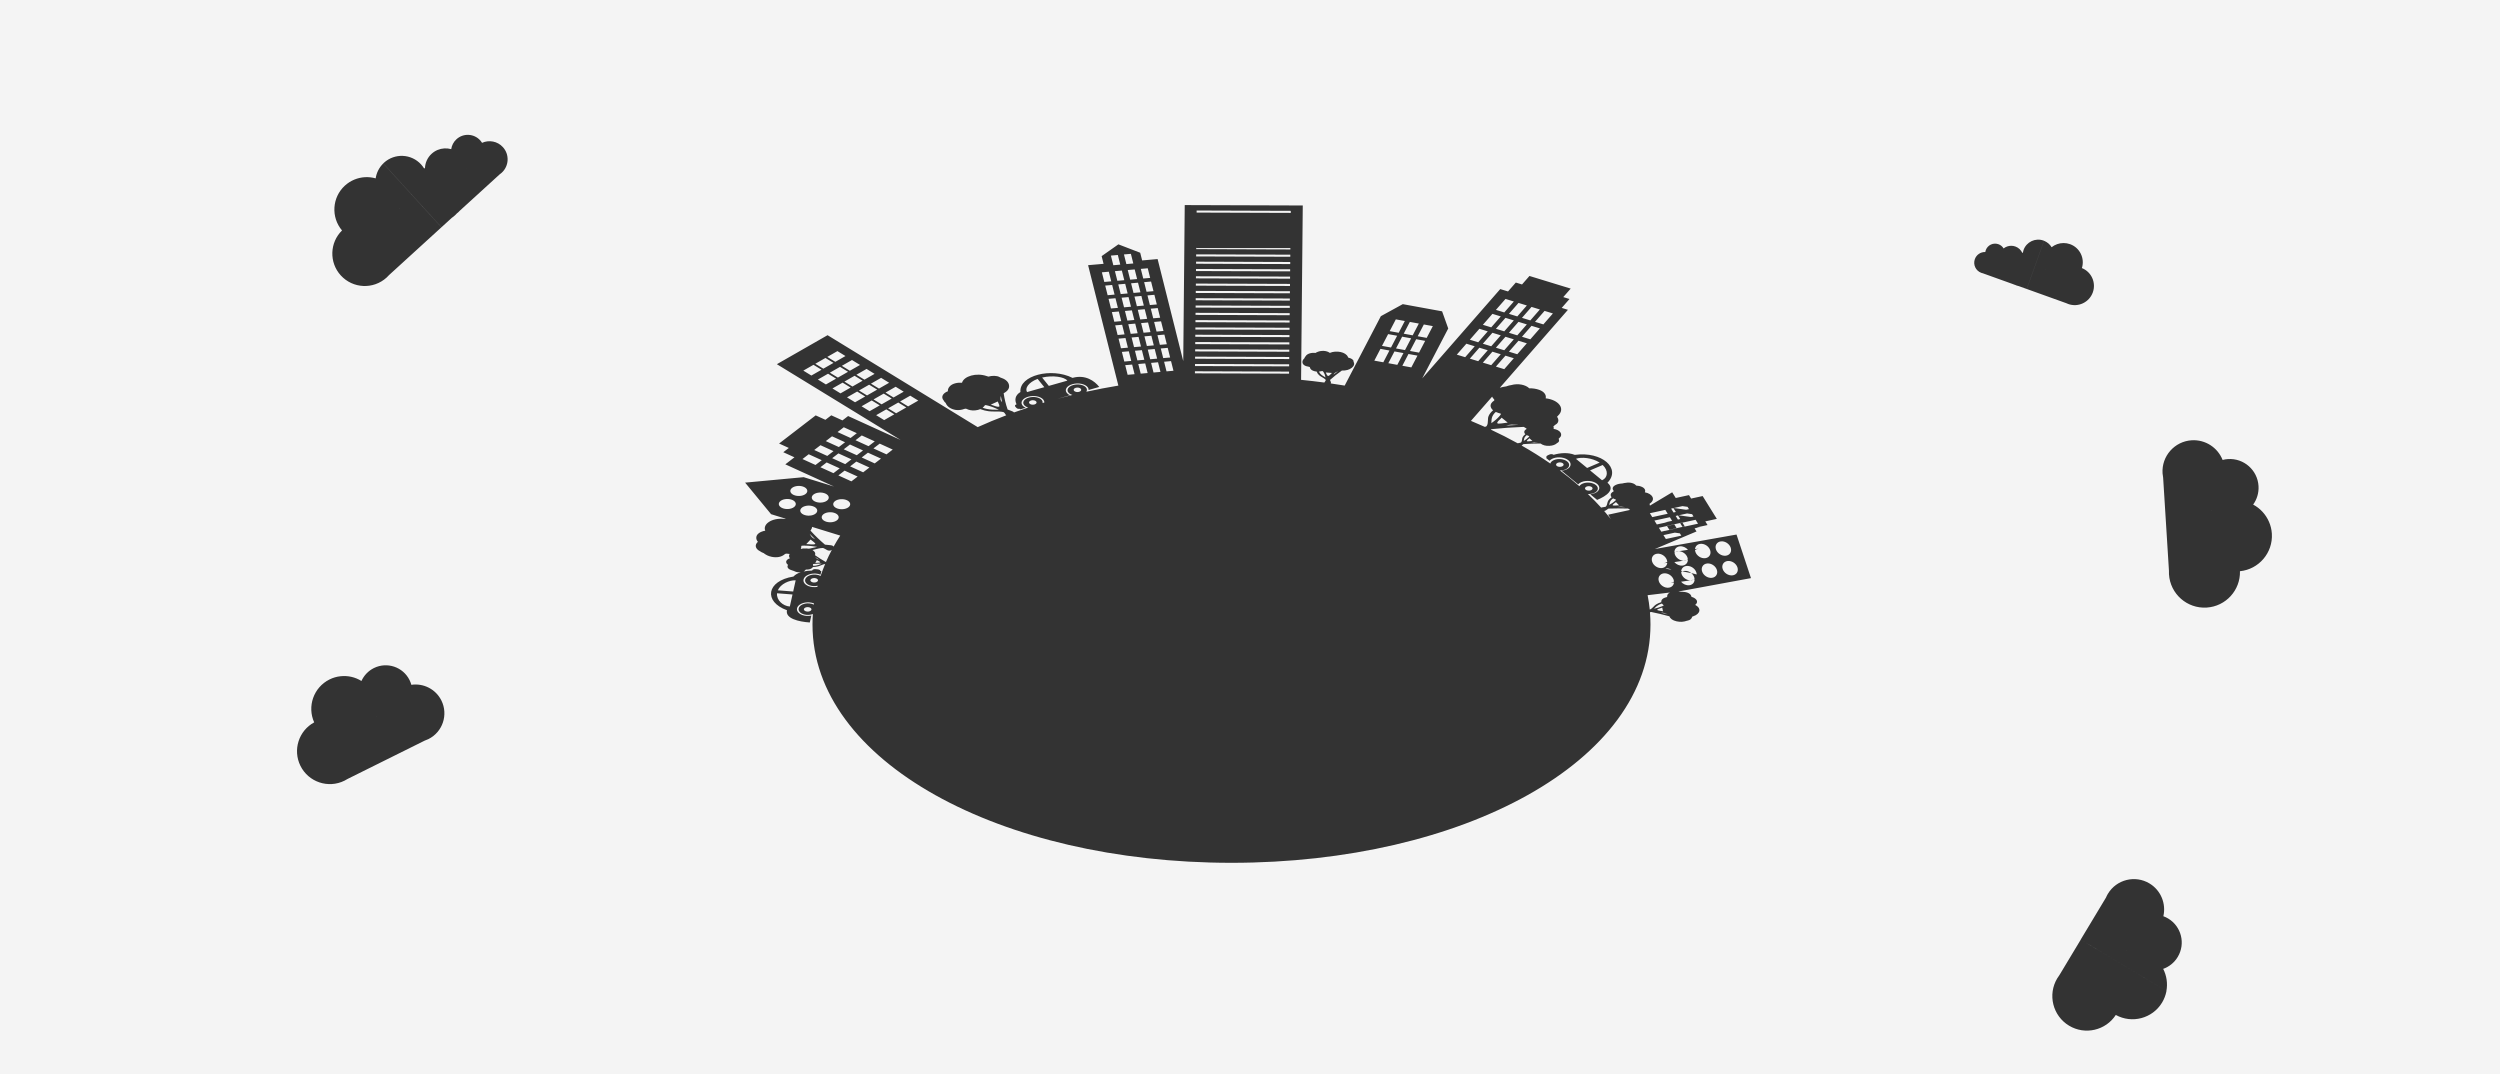 <svg width="2560" height="1100" viewBox="0 0 2560 1100" fill="none" xmlns="http://www.w3.org/2000/svg">
<rect x="0" y="0" width="2560" height="1100" fill="#333333" stroke="none"/>
<path fill-rule="evenodd" clip-rule="evenodd" d="M0 0H2560V1100H0V0ZM2092.54 246.333C2084.26 243.355 2075.1 247.655 2072.13 255.959C2071.79 256.935 2071.54 257.919 2071.38 258.893L2070.82 258.899C2069.46 255.992 2066.98 253.588 2063.73 252.421C2062.31 251.917 2060.89 251.676 2059.49 251.682C2056.64 251.689 2053.89 252.664 2051.69 254.405C2050.52 252.475 2048.71 250.887 2046.41 250.074C2041.14 248.171 2035.31 250.923 2033.41 256.196C2033.18 256.821 2033.03 257.442 2032.94 258.06C2028.3 257.919 2023.9 260.727 2022.25 265.338C2020.19 271.047 2023.17 277.345 2028.88 279.406C2029.37 279.589 2029.87 279.724 2030.38 279.83L2061.28 290.927C2061.68 291.121 2062.11 291.308 2062.54 291.446C2062.84 291.562 2063.15 291.65 2063.46 291.718C2063.97 291.962 2064.48 292.186 2065.02 292.374C2065.79 292.661 2066.57 292.871 2067.36 293.033L2075.37 295.907L2093.1 246.561C2092.99 246.522 2092.88 246.474 2092.77 246.427C2092.7 246.393 2092.62 246.361 2092.54 246.333ZM2047.67 268.631L2047.74 268.607L2047.76 268.668L2047.67 268.631ZM2119.75 250.028C2129.74 253.625 2135.03 264.465 2131.86 274.507C2141.64 278.423 2146.63 289.426 2143.04 299.419C2139.35 309.663 2128.08 314.968 2117.85 311.298C2117.17 311.049 2116.53 310.783 2115.89 310.469L2075.4 295.919L2093.12 246.574C2096.45 247.923 2099.12 250.277 2100.85 253.159C2104.29 250.419 2108.61 248.885 2113.09 248.875C2115.31 248.877 2117.56 249.244 2119.75 250.028ZM2094.55 275.49L2094.66 275.45L2094.7 275.552L2094.56 275.51L2094.55 275.49ZM2312.73 497.656C2313.16 504.733 2311.05 511.37 2307.23 516.696C2314.41 520.517 2320.17 526.724 2323.45 534.333C2325.1 538.075 2326.11 542.194 2326.38 546.484C2327.58 566.052 2313.06 582.999 2293.68 584.92L2293.72 584.94C2294.24 604.395 2279.22 620.915 2259.63 622.156C2239.58 623.405 2222.29 608.174 2221.04 588.117C2220.93 586.793 2220.93 585.495 2220.99 584.182L2218.29 540.88L2215.05 489.088C2214.76 487.664 2214.56 486.155 2214.45 484.651C2213.36 467.056 2226.73 451.952 2244.29 450.841C2258.44 449.996 2270.99 458.45 2275.94 470.975C2277.73 470.523 2279.59 470.202 2281.48 470.081C2297.73 469.054 2311.71 481.399 2312.73 497.656ZM2264.75 522.382L2264.76 522.623C2264.81 522.589 2264.84 522.563 2264.86 522.528L2264.87 522.517L2264.88 522.504L2264.89 522.471L2264.9 522.469L2264.75 522.382ZM2215.11 992.124C2221.13 989.974 2226.46 985.824 2230.01 979.903C2238.17 966.333 2233.77 948.712 2220.2 940.554C2218.61 939.589 2216.97 938.842 2215.28 938.214C2218.23 925.482 2212.86 911.736 2201.06 904.639C2186.38 895.826 2167.32 900.572 2158.49 915.235C2157.72 916.507 2157.07 917.816 2156.51 919.144L2130.67 962.1L2218.39 1014.85C2219.84 1007.08 2218.65 999.035 2215.09 992.104L2215.11 992.124ZM2177.92 973.222C2177.92 973.222 2177.95 973.359 2177.97 973.418C2177.92 973.419 2177.88 973.427 2177.84 973.438C2177.81 973.444 2177.79 973.452 2177.77 973.46L2177.91 973.242L2177.92 973.222ZM2166.58 1039.32C2183.16 1048.46 2204.14 1042.94 2213.99 1026.59C2216.15 1022.98 2217.6 1019.13 2218.37 1015.26C2218.41 1015.14 2218.41 1015.02 2218.43 1014.88L2130.71 962.139L2130.54 962.437L2108.8 998.577C2108.05 999.593 2107.31 1000.63 2106.66 1001.74C2096.57 1018.49 2102 1040.24 2118.73 1050.3C2135.1 1060.14 2156.22 1055.19 2166.58 1039.32ZM431.21 168.397C421.201 157.391 404.162 156.628 393.193 166.636C393.067 166.749 392.951 166.871 392.835 166.993L392.834 166.994L392.832 166.996L392.826 167.002C392.794 167.036 392.762 167.069 392.73 167.103C392.696 167.138 392.661 167.173 392.626 167.208C392.577 167.257 392.527 167.305 392.475 167.352L452.07 232.702L462.68 223.034C463.801 222.271 464.884 221.436 465.89 220.493C466.61 219.85 467.255 219.173 467.9 218.459C468.333 218.154 468.766 217.813 469.161 217.436C469.738 216.944 470.275 216.379 470.776 215.816L511.706 178.502C512.429 178.007 513.115 177.476 513.762 176.872C521.314 169.961 521.875 158.221 514.964 150.669C509.412 144.554 500.736 143.036 493.609 146.261C493.072 145.355 492.426 144.488 491.671 143.661C485.289 136.684 474.432 136.175 467.455 142.557C464.397 145.315 462.611 148.961 462.04 152.724C457.488 151.438 452.568 151.704 448.128 153.54C445.944 154.438 443.88 155.738 442.01 157.438C437.694 161.366 435.397 166.715 435.161 172.125L434.287 172.477C433.407 171.064 432.381 169.692 431.21 168.397ZM477.403 172.276L477.513 172.274L477.406 172.387L477.403 172.276ZM350.23 235.997C338.781 222.416 339.984 202.109 353.212 190.03C356.126 187.386 359.385 185.359 362.843 183.915C369.831 181.025 377.541 180.618 384.685 182.65C385.505 177.042 388.131 171.648 392.439 167.39L452.034 232.74L398.409 281.647C397.622 282.548 396.797 283.377 395.898 284.207C382.338 296.557 361.361 295.596 348.974 282.037C336.895 268.808 337.534 248.438 350.23 235.997ZM408.773 213.35L408.957 213.345L408.958 213.382L408.778 213.533L408.773 213.35ZM370.122 697.331C372.623 691.809 376.962 687.049 382.827 684.114C396.325 677.417 412.678 682.903 419.375 696.401C420.148 697.965 420.751 699.603 421.219 701.249C433.54 699.42 446.117 705.563 451.986 717.292C459.218 731.873 453.301 749.568 438.702 756.833C437.448 757.442 436.147 757.981 434.871 758.405L391.883 779.764L355.945 797.625C354.922 798.281 353.884 798.886 352.769 799.403C336.124 807.679 315.929 800.878 307.653 784.233C299.587 767.967 305.873 748.292 321.702 739.717L321.734 739.736C314.311 723.325 321.169 703.851 337.403 695.767C340.962 693.996 344.731 692.904 348.492 692.496C356.103 691.602 363.739 693.345 370.122 697.331ZM385.076 733.912L385.216 733.993L385.015 734.092C385.019 734.038 385.028 734.006 385.044 733.972C385.052 733.954 385.063 733.935 385.076 733.912ZM783.448 543.457C778.841 544.26 775.117 546.567 774.565 549.566L774.518 549.585C774.155 551.499 774.754 553.274 776.08 554.834C772.593 557.87 773.224 561.99 778.32 564.493C779.22 565.165 780.324 565.773 781.618 566.24C781.697 566.268 781.791 566.296 781.87 566.314C784.095 568.061 786.682 569.509 790.311 570.21C795.644 571.246 800.362 570.322 803.549 567.557C804.101 567.071 804.622 566.912 805.474 566.912C806.484 567.118 807.556 567.23 808.614 567.258C807.714 568.631 807.714 570.219 808.882 571.676C808.87 571.68 808.86 571.685 808.85 571.689L808.85 571.69C808.835 571.697 808.822 571.704 808.803 571.704C806.405 572.461 804.795 573.993 805.064 575.683C805.237 576.776 805.916 577.71 806.941 578.486C805.6 580.41 806.752 582.643 810.049 583.679C810.68 583.997 811.406 584.249 812.211 584.427C812.274 584.445 812.321 584.455 812.369 584.455C813.946 585.277 815.65 585.903 817.796 586.043C818.522 586.089 819.2 586.071 819.847 586.015C816.865 586.986 814.294 588.406 812.511 590.377C784.726 594.842 781.649 616.121 805.852 624.892C803.975 633.364 817.78 636.643 829.235 637.419L830.813 630.338C829.235 630.674 827.515 630.796 825.764 630.656C819.611 630.179 815.303 626.695 816.155 622.875C817.007 619.054 822.703 616.345 828.856 616.831C830.576 616.971 832.154 617.345 833.527 617.896L833.513 617.987C833.454 618.366 833.397 618.739 833.353 619.119C832.044 618.456 830.434 618.008 828.62 617.868C823.382 617.457 818.554 619.764 817.828 623.005C817.102 626.247 820.762 629.208 826.001 629.619C828.32 629.796 830.545 629.451 832.375 628.731C832.138 632.309 831.996 635.896 831.996 639.511C831.996 779.795 1024.09 883.522 1261.04 883.522C1497.99 883.522 1690.09 779.795 1690.09 639.511C1690.09 635.307 1689.91 631.132 1689.56 626.975C1689.97 626.854 1690.37 626.742 1690.75 626.658C1697 627.9 1703.13 629.348 1709.1 631.01C1709.22 631.039 1709.37 631.076 1709.49 631.113C1710.34 633.542 1712.76 635.298 1716.81 636.232C1720.68 637.129 1724.29 636.821 1727.67 635.56C1727.82 635.551 1727.96 635.528 1728.12 635.503L1728.17 635.494C1730.89 635.037 1732.57 633.187 1732.75 631.496C1732.76 631.487 1732.8 631.487 1732.8 631.487C1733 631.428 1733.18 631.35 1733.37 631.272C1733.54 631.203 1733.71 631.133 1733.88 631.076C1741.58 628.535 1742.21 622.538 1735.87 619.428C1735.89 619.409 1735.9 619.39 1735.94 619.372C1737.99 617.756 1738.46 615.504 1736.63 613.655C1735.46 612.469 1733.85 611.609 1731.98 611.049C1731.79 608.433 1728.47 606.247 1723.77 606.098C1722.76 605.93 1721.7 605.874 1720.63 605.93C1720.59 605.93 1720.55 605.935 1720.52 605.94C1720.5 605.942 1720.48 605.945 1720.46 605.947C1720.45 605.948 1720.44 605.948 1720.43 605.948C1719.87 605.846 1719.31 605.762 1718.74 605.696L1793 592.002L1778.2 547.371L1694.57 562.195L1737.23 544.214L1735.25 541.026L1740.95 539.786L1736.58 540.25L1748.54 537.647L1746.22 533.901L1758.02 531.332L1743.51 507.961L1731.7 510.53L1729.51 506.989L1715.96 509.941L1712.33 504.103L1689.5 517.769C1689.53 517.162 1689.38 516.555 1689.06 516.003L1689.09 515.985C1689.38 515.798 1689.58 515.555 1689.85 515.359C1695.39 511.296 1692.17 505.588 1684.33 504.112C1684.33 504.107 1684.34 504.101 1684.34 504.094C1684.34 504.09 1684.34 504.086 1684.35 504.082C1684.35 504.07 1684.36 504.057 1684.36 504.047C1685.26 502.104 1684.26 499.909 1681.39 498.601C1679.56 497.76 1677.51 497.321 1675.43 497.219C1673.6 494.846 1669.15 493.548 1664.7 494.454C1663.67 494.519 1662.65 494.697 1661.69 494.986C1661.62 495.005 1661.56 495.033 1661.51 495.052C1658.89 495.201 1656.46 495.593 1654.4 496.639C1651.37 498.171 1650.56 500.208 1652.22 502.375C1652.5 502.749 1652.47 502.991 1652.16 503.3C1650.42 504.168 1649.28 505.429 1649.32 506.831C1649.33 507.755 1649.71 508.54 1650.36 509.213C1650.28 509.259 1650.21 509.306 1650.15 509.353C1648.76 510.296 1647.64 511.38 1646.87 512.575C1646.33 513.424 1646.11 514.365 1645.9 515.308C1645.62 516.512 1645.35 517.719 1644.39 518.74C1644.06 518.89 1643.86 518.974 1643.81 518.993C1643.18 519.168 1642.48 519.263 1641.78 519.358L1641.77 519.358C1641.36 519.414 1640.94 519.471 1640.54 519.544C1640.16 519.609 1639.85 519.712 1639.6 519.833C1635.3 515.069 1630.74 510.399 1625.96 505.831C1628.17 505.962 1630.43 505.644 1632.32 504.832C1636.61 503.001 1637.47 499.367 1634.23 496.714C1631 494.052 1624.91 493.38 1620.62 495.21C1619.02 495.892 1617.9 496.826 1617.29 497.873C1610.99 492.324 1604.33 486.944 1597.33 481.722C1599.3 481.75 1601.27 481.423 1602.96 480.704C1607.25 478.873 1608.1 475.239 1604.87 472.586C1601.64 469.933 1595.54 469.261 1591.25 471.092C1589.19 471.97 1587.92 473.268 1587.53 474.679C1578.25 468.243 1568.44 462.087 1558.14 456.23C1558.18 456.193 1558.25 456.146 1558.29 456.099C1558.92 455.548 1559.46 455.118 1560.01 454.773C1565.69 454.362 1571.42 454.156 1577.13 454.147H1577.51C1579.7 455.856 1582.7 456.707 1586.46 456.548C1590.07 456.398 1592.7 455.371 1594.55 453.633C1594.57 453.622 1594.59 453.612 1594.62 453.601L1594.69 453.564L1594.72 453.55C1594.78 453.522 1594.84 453.494 1594.9 453.465C1596.74 452.512 1596.92 450.691 1595.99 449.327L1596.02 449.308C1596.05 449.285 1596.08 449.261 1596.11 449.237C1596.13 449.217 1596.15 449.197 1596.17 449.177C1596.33 449.031 1596.45 448.874 1596.62 448.739C1601.07 445.058 1597.79 440.22 1590.87 439.173C1590.88 439.164 1590.89 439.154 1590.89 439.144C1590.89 439.138 1590.89 439.132 1590.89 439.125V439.117C1591.17 438.314 1591.08 437.483 1590.64 436.707C1591.3 436.194 1591.92 435.642 1592.47 435.045C1592.67 434.942 1592.89 434.83 1593.1 434.708C1596.41 432.784 1596.38 429.309 1594.38 426.796C1594.38 426.794 1594.39 426.79 1594.39 426.786L1594.4 426.778L1594.41 426.769L1594.42 426.763L1594.42 426.759C1594.63 426.575 1594.8 426.373 1594.97 426.17C1595.04 426.096 1595.1 426.021 1595.16 425.947C1595.25 425.845 1595.35 425.744 1595.45 425.648C1603.17 418.38 1596.07 409.413 1582.76 407.89C1582.78 407.876 1582.78 407.861 1582.79 407.846C1582.8 407.824 1582.8 407.801 1582.8 407.778C1583.62 404.49 1581.28 401.015 1576.17 399.203C1572.9 398.045 1569.42 397.55 1565.98 397.624C1562.22 393.944 1554.52 392.328 1547.53 394.318C1545.88 394.551 1544.27 394.943 1542.78 395.532C1542.69 395.569 1542.61 395.616 1542.53 395.653C1540.15 395.962 1537.89 396.391 1535.83 397.055L1605.56 317.245L1599.19 315.292L1607.16 306.175L1600.78 304.223L1608.39 295.527L1566.17 282.589L1558.56 291.286L1552.19 289.334L1544.22 298.45L1536.25 296.012L1456.37 387.443L1482.99 336.366L1476.71 318.795L1436.44 311.444L1413.99 323.765L1376.96 394.841C1372.21 394.056 1367.43 393.318 1362.62 392.627C1363.03 392.235 1363.04 391.655 1362.68 390.899C1362.33 390.17 1362.08 389.572 1361.99 389.021C1365.62 385.761 1369.56 382.632 1373.8 379.643L1374.09 379.447C1378.25 379.587 1381.74 378.653 1384.31 376.579C1386.77 374.589 1387.2 372.45 1386 370.19C1386.02 370.087 1386.02 369.984 1386.02 369.881C1385.97 368.209 1383.38 366.771 1380.67 366.238V366.21C1380.62 366.083 1380.54 365.958 1380.47 365.831L1380.46 365.83C1380.4 365.716 1380.33 365.601 1380.27 365.482C1378.11 360.428 1368.47 358.523 1361.77 361.353C1361.73 361.334 1361.72 361.316 1361.69 361.297C1359.59 359.709 1356.02 358.868 1352.54 359.438C1350.3 359.802 1348.48 360.503 1347.09 361.428C1342.79 360.867 1338.37 362.194 1336.92 364.847C1336.4 365.379 1336.02 365.968 1335.83 366.593V366.715C1334.45 368.041 1333.52 369.433 1333.7 371.04C1333.95 373.403 1336.21 375.01 1340.13 375.523C1340.81 375.607 1341.13 375.776 1341.35 376.103C1341.49 377.448 1342.52 378.746 1344.43 379.568C1345.7 380.11 1346.98 380.399 1348.28 380.502C1348.29 380.529 1348.31 380.557 1348.32 380.586C1348.33 380.618 1348.35 380.65 1348.35 380.68C1348.78 381.903 1349.57 383.08 1350.74 384.164C1351.56 384.928 1352.7 385.591 1353.84 386.256L1353.84 386.256L1353.84 386.257L1353.84 386.257L1353.84 386.258L1353.84 386.259L1353.84 386.259L1353.84 386.26L1353.84 386.26L1353.85 386.261L1353.85 386.261L1353.85 386.262L1353.85 386.262C1355.31 387.115 1356.78 387.97 1357.58 389.04C1357.58 389.133 1357.58 389.213 1357.58 389.278C1357.58 389.341 1357.57 389.39 1357.57 389.424L1357.57 389.456L1357.57 389.47C1357.43 389.874 1357.14 390.264 1356.84 390.653C1356.67 390.884 1356.49 391.114 1356.35 391.347C1356.34 391.363 1356.33 391.38 1356.33 391.396C1356.32 391.408 1356.31 391.42 1356.31 391.432C1356.29 391.458 1356.28 391.484 1356.27 391.51C1356.24 391.586 1356.21 391.663 1356.2 391.74C1348.31 390.684 1340.36 389.75 1332.31 388.956L1334.03 210.411L1213.17 210L1211.64 369.751L1185.39 265.29L1169.55 266.681L1167.57 258.807L1145.23 250.213L1128.08 262.282L1130.05 270.156L1114.21 271.548L1145.2 394.841C1134.08 396.69 1123.14 398.792 1112.41 401.137C1113.27 399.763 1113.23 398.222 1112.11 396.83C1109.83 394.009 1103.94 392.87 1098.96 394.28C1093.97 395.7 1091.76 399.128 1094.05 401.949C1094.95 403.052 1096.4 403.902 1098.14 404.434C1093.01 405.686 1087.93 406.984 1082.91 408.348L1095.67 404.733C1094.33 404.126 1093.21 403.341 1092.46 402.398C1089.76 399.072 1092.34 395.037 1098.21 393.374C1104.08 391.711 1111.01 393.057 1113.69 396.373C1114.47 397.316 1114.8 398.325 1114.75 399.315L1125.64 396.233C1120.84 390.021 1111.29 383.267 1098.28 386.957C1076.69 376.056 1043.48 384.388 1044.92 401.407C1039.22 404.929 1038.87 409.702 1040.97 414.065C1040.88 414.093 1040.81 414.102 1040.81 414.102C1040.81 414.102 1038.37 414.793 1039.79 416.54C1041.02 418.072 1041.95 419.015 1044.1 418.586C1044.27 418.791 1044.46 418.987 1044.65 419.184L1050.33 417.577C1048.99 416.97 1047.87 416.185 1047.11 415.242V415.232C1046.97 415.008 1046.84 414.84 1046.73 414.709C1044.73 411.505 1047.33 407.806 1052.88 406.227C1058.75 404.565 1065.68 405.91 1068.36 409.226C1069.14 410.169 1069.47 411.178 1069.42 412.168C1068.8 412.346 1068.2 412.523 1067.59 412.71C1067.79 411.701 1067.56 410.646 1066.77 409.674C1064.5 406.853 1058.6 405.714 1053.61 407.124C1048.64 408.544 1046.43 411.972 1048.72 414.793C1049.63 415.923 1051.13 416.783 1052.93 417.315C1048.03 418.931 1043.17 420.603 1038.37 422.331C1037.99 421.79 1037.09 421.285 1035.66 420.809C1034.08 420.286 1032.82 419.828 1031.81 419.342C1029.94 413.953 1028.6 408.516 1027.81 403.042C1027.8 402.921 1027.77 402.799 1027.75 402.678C1032.14 400.361 1034.05 397.382 1033.12 393.804C1032.23 390.376 1029.06 387.994 1024.07 386.452C1023.92 386.34 1023.74 386.238 1023.57 386.135C1020.71 384.491 1015.71 384.584 1012.13 385.649C1012.12 385.649 1012.11 385.644 1012.11 385.64C1012.1 385.635 1012.09 385.63 1012.08 385.63C1011.81 385.526 1011.52 385.445 1011.22 385.364C1010.96 385.294 1010.7 385.223 1010.46 385.135C999.808 381.38 987.028 385.163 985.104 391.917C985.081 391.913 985.055 391.91 985.029 391.909C985 391.908 984.971 391.908 984.946 391.908C980.197 391.562 975.227 392.814 972.718 395.439C971.109 397.111 970.477 398.885 970.651 400.623C965.429 402.603 963.251 406.526 966.265 410.02C966.644 410.861 967.259 411.664 968.127 412.402C968.19 412.458 968.253 412.495 968.316 412.533C969.184 414.662 970.588 416.596 973.46 418.091C977.672 420.295 982.626 420.547 987.391 418.754C988.228 418.436 988.811 418.418 989.584 418.614C991.983 419.865 995.17 420.566 998.467 420.258C1000.64 420.052 1002.41 419.585 1003.86 418.922C1003.95 418.959 1004.03 418.988 1004.12 419.018L1004.12 419.018C1004.16 419.033 1004.2 419.047 1004.24 419.062C1006.72 420.024 1009.5 420.734 1012.46 421.126C1014.57 421.406 1016.83 421.396 1019.09 421.387C1021.97 421.374 1024.86 421.362 1027.45 421.948C1027.86 422.191 1028.1 422.35 1028.15 422.387C1028.69 422.873 1029.05 423.429 1029.41 423.985L1029.41 423.986C1029.5 424.129 1029.59 424.271 1029.68 424.413C1029.81 424.6 1029.94 424.785 1030.09 424.966C1030.18 425.078 1030.28 425.18 1030.39 425.274C1020.35 429.076 1010.6 433.111 1001.17 437.371L847.427 343.231L795.518 372.936L922.198 450.513L868.474 426.021L862.668 430.486L851.229 425.274L845.234 429.888L835.262 425.349L797.79 454.166L807.761 458.706L802.082 463.068L813.52 468.28L804.164 475.482L854.053 498.227L822.971 488.625L763 494.211L789.586 526.521L804.543 531.145C804.448 531.211 804.338 531.276 804.243 531.342H804.18C803.871 531.312 803.548 531.306 803.224 531.3H803.223H803.222C802.935 531.294 802.647 531.289 802.366 531.267C790.075 530.305 780.861 536.778 783.606 543.429C783.558 543.438 783.495 543.457 783.448 543.457ZM1704.99 543.609L1716.99 541L1716.89 540.846L1722.87 539.545L1722.97 539.692L1738.78 536.255L1736.3 532.266L1722.82 535.197L1722.73 535.05L1706.92 538.487L1707.01 538.642L1698.7 540.449L1701.18 544.438L1703.91 543.843L1703.43 543.774L1704.99 543.609ZM1722.82 535.197L1720.49 535.704L1722.87 539.545L1725.2 539.039L1722.82 535.197ZM1709.39 542.476L1707.01 538.642L1714.51 537.012L1716.89 540.846L1709.39 542.476ZM1715.03 545.423L1703.37 547.959L1705.85 551.948L1721.66 548.51L1720.19 546.157L1715.03 545.423ZM1055.91 410.039C1057.84 409.487 1060.16 409.973 1061.09 411.122H1061.1C1062.02 412.271 1061.22 413.644 1059.27 414.195C1057.33 414.746 1055.01 414.261 1054.08 413.112C1053.15 411.963 1053.97 410.59 1055.91 410.039ZM1069.37 396.466L1051.76 401.454C1049.21 397.867 1052.95 391.543 1062.52 387.994L1069.37 396.466ZM1092.87 389.675C1092.9 389.712 1092.94 389.787 1092.94 389.787L1074.01 395.149L1067.12 386.621C1078.35 383.996 1089.92 386.023 1092.87 389.675ZM1101.62 397.092C1103.56 396.541 1105.88 397.027 1106.81 398.175H1106.8C1107.73 399.324 1106.91 400.698 1104.97 401.249C1103.04 401.8 1100.72 401.314 1099.79 400.165C1098.88 399.016 1099.68 397.643 1101.62 397.092ZM1600.44 474.436C1601.68 475.463 1601.29 476.902 1599.55 477.649C1597.8 478.387 1595.37 478.154 1594.12 477.126C1592.88 476.089 1593.27 474.66 1595.01 473.913C1596.74 473.175 1599.17 473.399 1600.44 474.436ZM1630.07 498.788C1631.31 499.815 1630.92 501.254 1629.18 502.001C1627.45 502.739 1625.02 502.515 1623.76 501.478C1622.51 500.441 1622.9 499.012 1624.64 498.265C1626.37 497.527 1628.8 497.76 1630.07 498.788ZM1651.82 510.333C1652.63 510.81 1653.61 511.23 1654.66 511.604H1654.7C1654.77 511.772 1654.73 511.949 1654.54 512.164C1654.3 512.417 1654.06 512.659 1653.8 512.912C1652.11 514.49 1649.73 515.975 1647.71 517.078C1647.81 516.724 1647.9 516.366 1648 516.006L1648 516.004C1648.16 515.356 1648.33 514.703 1648.59 514.061C1649.17 512.65 1650.29 511.398 1651.82 510.343V510.333ZM1654.73 514.135C1654.74 514.154 1654.79 514.201 1654.79 514.201V514.21C1654.92 514.348 1655.06 514.484 1655.18 514.619L1655.34 514.781L1655.63 515.092L1655.66 515.116C1656.4 515.901 1657.14 516.676 1657.87 517.433H1657.82C1657.66 517.444 1657.47 517.459 1657.26 517.476C1655.4 517.619 1651.77 517.9 1651.48 517.498C1651.3 517.255 1651.37 516.975 1651.59 516.685C1651.94 516.215 1652.66 515.705 1653.31 515.252C1653.79 514.912 1654.22 514.605 1654.43 514.369C1654.48 514.307 1654.55 514.257 1654.62 514.209C1654.66 514.185 1654.7 514.16 1654.73 514.135ZM1663.86 519.245L1664.29 519.301V519.31H1663.97C1661.46 519.245 1658.96 519.226 1656.45 519.226C1657.79 518.993 1659.13 518.778 1659.97 518.824C1659.97 518.826 1659.97 518.827 1659.98 518.828L1659.99 518.83L1660.01 518.832L1660.02 518.833L1660.04 518.833L1660.05 518.834L1660.08 518.834C1661.34 518.909 1662.6 519.067 1663.86 519.245ZM1666.83 520.767C1666.97 520.777 1667.13 520.777 1667.27 520.777C1667.87 521.3 1668.52 521.758 1669.24 522.15L1646.76 527.045L1649.55 531.538C1647.33 528.754 1645.04 525.989 1642.66 523.261C1643.4 523.196 1644.16 522.86 1644.93 522.253C1645.72 521.646 1646.38 521.169 1647.06 520.795C1653.64 520.562 1660.25 520.553 1666.83 520.767ZM1689.45 525.541L1705.26 522.103L1707.74 526.092L1691.93 529.529L1689.45 525.541ZM1722.89 518.269L1713.96 520.21L1726.55 521.999L1729.51 521.356L1728.05 519.002L1722.89 518.269ZM1727.58 525.781L1732.7 526.509L1734.17 528.875L1731.55 529.445L1718.96 527.656L1727.58 525.781ZM1716.44 524.199L1715.96 524.13L1713.57 520.294L1711.23 520.805L1713.7 524.793L1716.44 524.199ZM1718.25 527.81L1715.88 528.324L1718.18 532.033L1720.55 531.519L1718.25 527.81ZM1712.23 533.327L1709.93 529.623L1694.12 533.06L1696.6 537.049L1707.64 534.648L1704.74 534.957L1712.23 533.327ZM1696.85 567.006C1701.02 566.511 1705.52 569.388 1706.9 573.442C1707.12 574.088 1707.25 574.724 1707.29 575.341C1706.42 576.028 1705.31 576.492 1704.01 576.646C1702.95 576.772 1704.46 576.679 1707.28 576.405C1707.02 579.159 1704.98 581.311 1701.87 581.68C1697.71 582.175 1693.21 579.299 1691.82 575.245C1690.45 571.19 1692.69 567.501 1696.85 567.006ZM1714.53 575.592C1716.58 578.033 1719.85 579.516 1722.93 579.149C1726.28 578.751 1728.39 576.288 1728.37 573.232C1728.01 573.322 1727.63 573.41 1727.25 573.497C1727.65 573.304 1728.02 573.073 1728.36 572.809C1728.31 572.193 1728.19 571.556 1727.97 570.91C1726.72 567.267 1722.96 564.575 1719.19 564.425C1722.18 563.879 1725.46 563.407 1728.49 563.024C1726.44 560.567 1723.16 559.071 1720.06 559.439C1716.7 559.839 1714.59 562.317 1714.62 565.389C1714.95 565.308 1715.28 565.228 1715.63 565.15C1715.27 565.33 1714.94 565.541 1714.64 565.779C1714.68 566.395 1714.81 567.032 1715.03 567.678C1716.29 571.368 1720.13 574.082 1723.95 574.167C1720.93 574.723 1717.6 575.203 1714.53 575.592ZM1723.95 574.167C1724.32 574.176 1724.7 574.159 1725.08 574.114C1725.88 574.019 1726.6 573.807 1727.25 573.497C1726.21 573.731 1725.1 573.955 1723.95 574.167ZM1719.19 564.425C1717.94 564.654 1716.74 564.896 1715.63 565.15C1716.3 564.808 1717.07 564.575 1717.92 564.474C1718.34 564.424 1718.77 564.409 1719.19 564.425ZM1735.7 563.286C1736.58 562.593 1737.69 562.126 1739 561.971C1740.06 561.845 1738.54 561.938 1735.71 562.214C1735.96 559.445 1738 557.279 1741.12 556.908C1745.29 556.413 1749.78 559.29 1751.17 563.344C1752.55 567.398 1750.31 571.088 1746.14 571.583C1741.97 572.078 1737.48 569.201 1736.09 565.147C1735.88 564.514 1735.75 563.89 1735.7 563.286ZM1698.7 595.356C1697.33 591.302 1699.57 587.612 1703.73 587.117C1707.9 586.622 1712.39 589.499 1713.78 593.553C1714 594.199 1714.13 594.836 1714.17 595.452C1713.3 596.139 1712.19 596.603 1710.89 596.757C1709.83 596.883 1711.34 596.79 1714.16 596.516C1713.9 599.27 1711.86 601.422 1708.75 601.792C1704.58 602.287 1700.09 599.41 1698.7 595.356ZM1721.4 595.704C1723.45 598.161 1726.73 599.656 1729.83 599.288C1733.19 598.889 1735.3 596.411 1735.27 593.339C1734.9 593.43 1734.52 593.52 1734.13 593.609C1734.53 593.413 1734.91 593.179 1735.25 592.91C1735.2 592.306 1735.08 591.682 1734.86 591.049C1734.3 589.403 1733.22 587.951 1731.86 586.84C1733.99 587.309 1735.89 587.8 1737.39 588.306C1737.39 587.561 1737.26 586.781 1736.99 585.987C1735.6 581.933 1731.1 579.056 1726.94 579.551C1723.8 579.924 1721.75 582.117 1721.52 584.907C1721.97 584.98 1722.41 585.054 1722.86 585.13C1722.37 585.344 1721.92 585.613 1721.52 585.929C1721.56 586.533 1721.69 587.157 1721.91 587.789C1723.17 591.479 1727.01 594.194 1730.83 594.279C1727.8 594.835 1724.48 595.315 1721.4 595.704ZM1730.83 594.279C1731.2 594.287 1731.58 594.27 1731.96 594.225C1732.75 594.131 1733.48 593.918 1734.13 593.609C1733.09 593.842 1731.98 594.066 1730.83 594.279ZM1731.86 586.84C1729.11 586.23 1725.98 585.655 1722.86 585.13C1723.45 584.874 1724.1 584.698 1724.81 584.614C1727.29 584.32 1729.88 585.215 1731.86 586.84ZM1711.53 583.345C1709.8 582.346 1707.8 581.853 1705.88 582.082C1704.61 582.233 1707.23 582.681 1711.53 583.345ZM1774.08 589.163C1769.92 589.658 1765.42 586.781 1764.03 582.727C1762.66 578.673 1764.9 574.983 1769.07 574.488C1773.23 573.993 1777.73 576.87 1779.12 580.924C1780.49 584.978 1778.25 588.668 1774.08 589.163ZM1772.24 560.812C1773.61 564.867 1771.37 568.556 1767.2 569.051C1763.04 569.546 1758.54 566.669 1757.15 562.615C1755.78 558.561 1758.02 554.872 1762.19 554.377C1766.35 553.881 1770.85 556.758 1772.24 560.812ZM1753.02 591.694C1748.85 592.189 1744.36 589.312 1742.97 585.258C1741.6 581.204 1743.84 577.514 1748 577.019C1752.17 576.524 1756.66 579.401 1758.05 583.455C1759.42 587.509 1757.18 591.199 1753.02 591.694ZM1689.34 624.182C1688.85 619.25 1688.11 614.355 1687.15 609.498V609.479L1710 606.742C1708.09 607.658 1707.09 609.003 1707.22 610.675C1707.25 611.095 1707.08 611.31 1706.59 611.525C1704.43 611.955 1702.57 612.87 1701.71 614.178C1701.15 615.037 1701 615.85 1701.18 616.616C1701.13 616.629 1701.09 616.645 1701.04 616.661L1701.03 616.663L1700.97 616.686L1700.94 616.696L1700.89 616.709C1699 617.27 1697.28 618.026 1695.81 618.97C1694.76 619.639 1693.96 620.472 1693.16 621.305C1692.15 622.355 1691.13 623.406 1689.61 624.135C1689.52 624.154 1689.42 624.173 1689.34 624.182ZM1702 620.829C1699.44 621.922 1696.29 622.762 1693.71 623.342H1693.7L1693.79 623.256L1693.9 623.151L1694.02 623.032C1694.07 622.979 1694.13 622.926 1694.18 622.872C1694.33 622.725 1694.48 622.577 1694.62 622.428L1694.62 622.428C1695.19 621.858 1695.76 621.281 1696.43 620.735C1697.88 619.558 1699.71 618.634 1701.79 617.998H1701.81C1702.25 618.624 1702.88 619.231 1703.64 619.811C1703.61 619.979 1703.46 620.138 1703.15 620.296C1702.79 620.483 1702.39 620.661 1702 620.829ZM1707.59 629.058C1707.53 629.043 1707.47 629.029 1707.41 629.012H1707.42C1705.14 628.395 1702.83 627.816 1700.5 627.265C1701.89 627.349 1703.26 627.442 1704 627.676C1704.03 627.694 1704.06 627.704 1704.1 627.713C1705.22 628.068 1706.29 628.488 1707.35 628.937C1707.47 628.984 1707.58 629.04 1707.71 629.086C1707.67 629.076 1707.63 629.067 1707.59 629.058L1707.59 629.058ZM1702.94 625.92H1702.9V625.929L1702.73 625.903L1702.27 625.83C1700.44 625.543 1696.99 625.004 1696.96 624.575C1696.95 624.313 1697.2 624.07 1697.58 623.846C1698.2 623.49 1699.19 623.179 1700.07 622.902C1700.73 622.692 1701.34 622.501 1701.68 622.323C1701.76 622.281 1701.86 622.251 1701.96 622.222C1702.01 622.206 1702.06 622.191 1702.11 622.174C1702.12 622.202 1702.12 622.221 1702.12 622.249C1702.18 622.483 1702.23 622.709 1702.28 622.935L1702.36 623.286C1702.48 623.854 1702.61 624.414 1702.73 624.967C1702.8 625.287 1702.87 625.605 1702.94 625.92ZM823.208 623.678C823.476 622.417 825.433 621.529 827.563 621.698V621.707C829.693 621.866 831.191 623.024 830.907 624.285C830.639 625.546 828.683 626.433 826.553 626.265C824.423 626.097 822.924 624.939 823.208 623.678ZM808.787 621.053H808.582C801.798 620.53 794.95 614.645 795.692 607.508L811.532 608.741L808.787 621.053ZM812.211 605.715L796.48 604.491C799.226 597.999 808.219 593.936 814.767 594.253L812.211 605.715ZM834.625 568.55L834.627 568.551C834.68 568.587 834.73 568.621 834.773 568.659C838.134 571.041 841.731 573.301 845.533 575.441H845.786C847.616 571.256 849.636 567.118 851.813 563.026C850.582 564.026 848.626 564.157 846.969 563.288C846.519 563.053 846.098 562.796 845.678 562.539C844.98 562.113 844.285 561.688 843.467 561.373C843.438 561.36 843.355 561.336 843.224 561.303C843.063 561.262 842.83 561.206 842.536 561.139C839.764 561.203 837.109 561.894 834.462 562.582L834.46 562.583C833.613 562.803 832.766 563.023 831.917 563.223C831.955 563.245 831.996 563.267 832.039 563.29L832.071 563.308L832.118 563.333C832.14 563.346 832.163 563.359 832.186 563.372C834.565 564.846 835.323 566.59 834.555 568.502C834.573 568.515 834.59 568.526 834.607 568.538L834.611 568.54L834.625 568.55ZM836.574 572.064L836.563 572.052C836.551 572.041 836.54 572.031 836.54 572.031H836.524C835.909 571.545 835.373 571.032 834.868 570.499C834.805 570.443 834.757 570.378 834.694 570.322C834.757 570.359 834.805 570.396 834.868 570.434C836.177 571.331 837.503 572.209 838.875 573.068C837.929 572.732 836.998 572.395 836.588 572.078C836.584 572.073 836.579 572.069 836.574 572.064ZM838.102 578.57C836.398 579.13 834.552 579.429 832.69 579.476V579.467H832.675C832.706 578.934 832.58 578.374 832.375 577.804C832.501 577.682 832.69 577.598 833.006 577.552C833.119 577.535 833.231 577.519 833.344 577.504C833.437 577.491 833.53 577.479 833.624 577.467L833.757 577.45L833.843 577.439L833.988 577.421L834.142 577.402C836.619 577.122 839.364 577.141 841.542 577.234C841.409 577.285 841.278 577.337 841.147 577.389L841.054 577.427L840.918 577.482C840.744 577.552 840.571 577.623 840.398 577.694L840.396 577.694L840.392 577.696L840.389 577.697L840.386 577.698L840.384 577.699C839.645 578.001 838.901 578.306 838.102 578.57ZM820.447 562.03C820.407 562.028 820.368 562.025 820.329 562.022C820.249 562.016 820.169 562.009 820.084 561.999L820.068 561.99H820.037C820.431 561.055 820.557 560.065 820.542 559.038C820.826 558.86 821.22 558.758 821.788 558.739C822.465 558.711 823.158 558.711 823.85 558.711H823.855C828.304 558.748 833.053 559.365 836.777 559.99C835.95 560.178 835.125 560.384 834.295 560.59C832.893 560.94 831.475 561.293 830.008 561.569C829.394 561.69 828.779 561.774 828.165 561.858L828.162 561.859C826.868 561.625 825.464 561.569 823.981 561.681L823.918 561.673L823.917 561.673C823.8 561.657 823.691 561.642 823.571 561.635C822.53 561.541 821.472 561.709 820.542 562.036L820.511 562.034L820.447 562.03ZM825.638 557.141L825.647 557.133L825.659 557.122C825.671 557.11 825.684 557.097 825.697 557.085C825.716 557.065 825.732 557.048 825.732 557.048H825.717C826.127 556.609 826.521 556.189 826.932 555.759C827.973 554.647 828.998 553.555 830.008 552.49C830.008 552.499 830.04 552.518 830.04 552.518C830.172 552.616 830.331 552.733 830.509 552.863C832.15 554.069 835.418 556.469 834.82 556.983C834.473 557.282 833.858 557.431 833.101 557.496C831.898 557.592 830.337 557.452 828.948 557.327L828.946 557.327C827.895 557.232 826.941 557.147 826.316 557.179C826.217 557.187 826.121 557.185 826.027 557.178C825.95 557.173 825.874 557.165 825.799 557.157L825.796 557.157L825.792 557.157L825.789 557.156L825.785 557.156L825.782 557.156C825.734 557.151 825.686 557.145 825.638 557.141ZM831.255 549.911C830.482 548.949 829.866 547.941 829.314 546.913C829.292 546.875 829.271 546.836 829.249 546.798C829.232 546.767 829.215 546.736 829.198 546.704C829.173 546.659 829.149 546.614 829.125 546.567C829.135 546.577 829.145 546.588 829.155 546.598C829.181 546.623 829.204 546.65 829.228 546.677L829.229 546.679L829.231 546.68L829.232 546.681L829.233 546.682L829.234 546.683L829.235 546.684L829.271 546.724C829.295 546.75 829.319 546.776 829.345 546.801C831.065 548.622 832.832 550.435 834.694 552.209C833.243 551.425 831.838 550.631 831.318 550.005C831.302 549.968 831.27 549.94 831.255 549.911ZM830.229 543.681C830.134 543.578 830.024 543.476 829.929 543.363C830.923 542.084 831.476 540.804 831.57 539.534L860.412 548.436C857.982 552.181 855.694 555.974 853.564 559.804C853.296 558.86 851.892 558.318 849.289 558.16C847.49 558.048 846.038 557.926 844.776 557.711C839.475 553.209 834.615 548.52 830.229 543.681ZM802.176 520.674C797.916 519.357 796.259 516.246 798.484 513.724C800.709 511.202 805.963 510.221 810.223 511.538C814.483 512.856 816.14 515.966 813.915 518.488C811.69 521.01 806.436 521.991 802.176 520.674ZM810.27 500.348C812.495 497.826 817.749 496.845 822.009 498.162C826.269 499.479 827.925 502.59 825.701 505.112C823.476 507.634 818.222 508.615 813.962 507.298C809.702 505.981 808.046 502.87 810.27 500.348ZM824.139 527.456C819.879 526.139 818.222 523.028 820.447 520.506C822.672 517.984 827.926 517.003 832.186 518.32C836.446 519.637 838.102 522.748 835.878 525.27C833.653 527.792 828.399 528.773 824.139 527.456ZM832.233 507.129C834.458 504.607 839.711 503.627 843.971 504.944C848.232 506.261 849.888 509.371 847.664 511.893C845.439 514.416 840.185 515.396 835.925 514.079C831.665 512.762 830.008 509.652 832.233 507.129ZM846.101 534.237C841.841 532.92 840.185 529.81 842.409 527.287C844.634 524.765 849.888 523.785 854.148 525.102C858.408 526.419 860.065 529.529 857.84 532.051C855.615 534.574 850.361 535.554 846.101 534.237ZM869.626 518.675C867.401 521.197 862.147 522.178 857.887 520.861C853.627 519.544 851.971 516.433 854.195 513.911C856.42 511.389 861.674 510.408 865.934 511.725C870.194 513.042 871.851 516.153 869.626 518.675ZM858.487 486.822L864.877 481.909L878.225 487.99L871.835 492.903L858.487 486.822ZM890.263 478.733L883.873 483.646L870.525 477.565L876.915 472.652L890.263 478.733ZM871.882 470.354L865.492 475.267L852.144 469.186L858.534 464.273L871.882 470.354ZM883.731 461.246L877.341 466.16L863.993 460.079L870.383 455.165L883.731 461.246ZM895.722 474.529L882.375 468.448L888.765 463.535L902.112 469.616L895.722 474.529ZM859.844 479.611L853.454 484.524L840.106 478.443L846.496 473.53L859.844 479.611ZM835.073 476.145L821.725 470.064L828.115 465.151L841.463 471.232L835.073 476.145ZM833.779 460.798L840.169 455.884L853.517 461.966L847.127 466.879L833.779 460.798ZM858.96 457.771L845.612 451.69L852.002 446.777L865.35 452.858L858.96 457.771ZM857.651 442.424L864.041 437.511L877.389 443.592L870.999 448.505L857.651 442.424ZM876.032 450.803L882.422 445.89L895.77 451.971L889.38 456.884L876.032 450.803ZM894.413 459.182L900.803 454.268L914.151 460.35L907.761 465.263L894.413 459.182ZM919.815 412.187L928.051 417.231L917.654 423.181L909.418 418.137L919.815 412.187ZM872.924 395.794L864.688 390.749L875.085 384.799L883.321 389.843L872.924 395.794ZM860.175 375.664L868.411 380.708L858.014 386.658L849.778 381.614L860.175 375.664ZM887.834 404.92L879.598 399.876L889.995 393.925L898.231 398.969L887.834 404.92ZM902.744 414.046L894.508 409.002L904.905 403.052L913.141 408.096L902.744 414.046ZM915.792 424.237L905.394 430.187L897.158 425.143L907.556 419.193L915.792 424.237ZM900.882 415.111L890.484 421.061L882.248 416.017L892.646 410.067L900.882 415.111ZM885.972 405.985L875.574 411.935L867.338 406.891L877.736 400.94L885.972 405.985ZM871.062 396.858L860.664 402.809L852.428 397.764L862.826 391.814L871.062 396.858ZM856.152 387.732L845.754 393.682L837.518 388.638L847.916 382.688L856.152 387.732ZM830.844 384.556L822.608 379.512L833.006 373.562L841.242 378.606L830.844 384.556ZM843.104 377.541L834.868 372.497L845.265 366.547L853.501 371.591L843.104 377.541ZM847.127 365.482L857.525 359.532L865.761 364.576L855.363 370.526L847.127 365.482ZM862.037 374.608L872.435 368.658L880.671 373.702L870.273 379.652L862.037 374.608ZM876.947 383.734L887.344 377.784L895.581 382.828L885.183 388.778L876.947 383.734ZM891.857 392.86L902.255 386.91L910.49 391.954L900.093 397.905L891.857 392.86ZM906.767 401.987L917.164 396.036L925.4 401.081L915.003 407.031L906.767 401.987ZM921.677 411.113L932.075 405.163L940.31 410.207L929.913 416.157L921.677 411.113ZM1020.23 419.559C1018.7 419.554 1017.16 419.549 1015.62 419.454V419.445C1012.19 419.24 1009.01 418.567 1006.23 417.511H1006.2C1007.18 416.745 1007.97 415.867 1008.63 414.915C1008.99 414.821 1009.43 414.821 1009.97 414.933C1010.6 415.064 1011.25 415.223 1011.88 415.391C1015.93 416.465 1019.89 418.137 1022.89 419.585C1022.02 419.564 1021.13 419.562 1020.24 419.559H1020.24H1020.24H1020.23H1020.23ZM1019.04 412.318L1020.31 411.74L1020.72 411.553C1021.05 411.406 1021.37 411.259 1021.69 411.113V411.103C1021.71 411.113 1021.71 411.132 1021.71 411.141C1021.76 411.261 1021.83 411.404 1021.9 411.564L1021.9 411.564C1022.6 413.054 1024 416.034 1023.11 416.362C1022.59 416.559 1021.91 416.549 1021.19 416.428C1020 416.234 1018.64 415.734 1017.44 415.292C1016.55 414.965 1015.75 414.669 1015.16 414.55C1014.94 414.513 1014.75 414.42 1014.56 414.354C1014.61 414.336 1014.66 414.307 1014.7 414.289C1014.95 414.178 1015.18 414.069 1015.42 413.962L1015.9 413.741L1016.16 413.627L1016.39 413.521L1016.67 413.392C1017.47 413.03 1018.26 412.672 1019.04 412.318ZM1024.8 405.634C1024.81 405.574 1024.82 405.513 1024.83 405.452V405.461C1024.84 405.486 1024.84 405.51 1024.85 405.535L1024.85 405.538L1024.85 405.541L1024.85 405.55C1024.86 405.565 1024.86 405.579 1024.86 405.594C1024.87 405.636 1024.88 405.678 1024.88 405.723C1025.23 407.797 1025.65 409.88 1026.17 411.944C1025.37 410.879 1024.6 409.824 1024.55 409.123V409.03C1024.47 407.956 1024.6 406.891 1024.77 405.816C1024.77 405.781 1024.78 405.745 1024.79 405.71L1024.79 405.676L1024.8 405.634ZM1151.01 314.704L1148.53 304.84L1155.63 304.214L1158.11 314.078L1151.01 314.704ZM1152.22 290.632L1154.7 300.496L1147.6 301.122L1145.12 291.258L1152.22 290.632ZM1154.43 328.286L1151.95 318.422L1159.05 317.796L1161.53 327.66L1154.43 328.286ZM1169.29 358.551L1171.77 368.415L1164.67 369.041L1162.19 359.177L1169.29 358.551ZM1168.08 382.623L1165.6 372.758L1172.7 372.133L1175.18 381.997L1168.08 382.623ZM1165.87 344.969L1168.35 354.833L1161.25 355.459L1158.77 345.595L1165.87 344.969ZM1152.22 373.935L1159.32 373.31L1161.8 383.174L1154.7 383.8L1152.22 373.935ZM1155.91 359.728L1158.39 369.592L1151.29 370.218L1148.81 360.354L1155.91 359.728ZM1152.51 346.146L1154.98 356.01L1147.88 356.636L1145.41 346.772L1152.51 346.146ZM1157.84 341.868L1155.36 332.003L1162.46 331.378L1164.94 341.242L1157.84 341.868ZM1171.27 312.92L1164.17 313.546L1161.69 303.681L1168.79 303.056L1171.27 312.92ZM1167.57 327.127L1165.1 317.263L1172.2 316.637L1174.67 326.502L1167.57 327.127ZM1170.98 340.709L1168.5 330.845L1175.6 330.219L1178.08 340.083L1170.98 340.709ZM1174.39 354.291L1171.91 344.427L1179.01 343.801L1181.49 353.665L1174.39 354.291ZM1177.8 367.873L1175.32 358.009L1182.42 357.383L1184.9 367.247L1177.8 367.873ZM1181.21 381.455L1178.73 371.591L1185.83 370.965L1188.31 380.829L1181.21 381.455ZM1151.54 342.419L1144.44 343.045L1141.97 333.18L1149.07 332.555L1151.54 342.419ZM1148.14 328.837L1141.03 329.463L1138.56 319.599L1145.66 318.973L1148.14 328.837ZM1144.73 315.255L1137.63 315.881L1135.15 306.017L1142.25 305.391L1144.73 315.255ZM1141.32 301.673L1134.22 302.299L1131.74 292.435L1138.84 291.809L1141.32 301.673ZM1130.8 288.717L1128.32 278.853L1135.42 278.227L1137.9 288.091L1130.8 288.717ZM1137.56 261.731L1144.66 261.105L1147.14 270.969L1140.04 271.595L1137.56 261.731ZM1144.16 287.54L1141.68 277.676L1148.78 277.05L1151.26 286.914L1144.16 287.54ZM1150.93 260.554L1158.03 259.928L1160.5 269.792L1153.4 270.418L1150.93 260.554ZM1154.82 276.518L1161.92 275.892L1164.4 285.756L1157.3 286.382L1154.82 276.518ZM1158.23 290.1L1165.33 289.474L1167.81 299.338L1160.71 299.964L1158.23 290.1ZM1168.19 275.341L1175.29 274.715L1177.77 284.579L1170.67 285.205L1168.19 275.341ZM1171.6 288.923L1178.7 288.297L1181.17 298.161L1174.07 298.787L1171.6 288.923ZM1175 302.504L1182.1 301.879L1184.58 311.743L1177.48 312.369L1175 302.504ZM1178.41 316.086L1185.51 315.46L1187.99 325.325L1180.89 325.95L1178.41 316.086ZM1181.82 329.668L1188.92 329.042L1191.4 338.906L1184.3 339.532L1181.82 329.668ZM1185.23 343.25L1192.33 342.624L1194.81 352.488L1187.71 353.114L1185.23 343.25ZM1188.64 356.832L1195.74 356.206L1198.21 366.07L1191.11 366.696L1188.64 356.832ZM1192.04 370.414L1199.14 369.788L1201.62 379.652L1194.52 380.278L1192.04 370.414ZM1320 382.632L1223.6 382.305V380.185L1320 380.512V382.632ZM1320.08 375.15L1223.68 374.823V372.702L1320.08 373.029V375.15ZM1320.16 367.668L1223.76 367.341V365.22L1320.16 365.547V367.668ZM1320.24 360.185L1223.84 359.858V357.738L1320.24 358.065V360.185ZM1320.32 352.703L1223.92 352.376V350.256L1320.32 350.583V352.703ZM1320.4 345.221L1223.99 344.894V342.774L1320.4 343.101V345.221ZM1320.48 337.739L1224.07 337.412V335.292L1320.48 335.618V337.739ZM1320.55 330.257L1224.15 329.93V327.809L1320.55 328.136V330.257ZM1320.63 322.775L1224.23 322.448V320.327L1320.63 320.654V322.775ZM1320.71 315.292L1224.31 314.965V312.845L1320.71 313.172V315.292ZM1320.79 307.81L1224.39 307.483V305.363L1320.79 305.69V307.81ZM1320.87 300.328L1224.47 300.001V297.881L1320.87 298.208V300.328ZM1320.95 292.846L1224.55 292.519V290.398L1320.95 290.725V292.846ZM1321.03 285.364L1224.63 285.037V282.916L1321.03 283.243V285.364ZM1321.11 277.881L1224.7 277.554V275.434L1321.11 275.761V277.881ZM1321.19 270.399L1224.78 270.072V267.952L1321.19 268.279V270.399ZM1321.26 262.917L1224.86 262.59V260.47L1321.26 260.797V262.917ZM1321.34 255.435L1224.94 255.108V252.988L1225 252.988V254H1321.34V255.435ZM1225.34 217.688V215.567L1321.74 215.894V218.015L1225.34 217.688ZM1354.11 379.923C1354.38 379.988 1354.6 380.119 1354.78 380.334V380.325C1354.98 380.577 1355.17 380.848 1355.34 381.119C1356.46 382.866 1357.03 384.892 1357.32 386.508C1356.89 386.236 1356.45 385.971 1356 385.703C1355.24 385.246 1354.46 384.783 1353.77 384.276C1352.22 383.155 1351.19 381.866 1350.69 380.512V380.502C1351.83 380.409 1352.98 380.203 1354.11 379.923ZM1370.19 380.066C1370.16 380.091 1370.13 380.115 1370.1 380.138C1368.52 381.296 1366.97 382.464 1365.47 383.659C1365.98 382.884 1366.48 382.118 1367.05 381.754L1367.13 381.707C1368 381.147 1368.98 380.642 1369.97 380.157L1370.3 379.988C1370.26 380.013 1370.22 380.04 1370.19 380.066ZM1363.91 381.903C1363.9 381.903 1363.9 381.922 1363.9 381.922L1363.88 381.931C1363.85 381.965 1363.81 382.002 1363.77 382.042L1363.7 382.115L1363.59 382.234L1363.59 382.235C1362.66 383.201 1360.88 385.068 1360.16 384.977C1359.73 384.911 1359.4 384.715 1359.13 384.435C1358.69 383.982 1358.44 383.324 1358.21 382.742C1358.04 382.316 1357.89 381.931 1357.7 381.698C1357.66 381.649 1357.64 381.597 1357.62 381.547C1357.61 381.502 1357.59 381.458 1357.57 381.418C1357.6 381.423 1357.62 381.425 1357.64 381.426C1357.66 381.427 1357.68 381.427 1357.7 381.427C1357.97 381.448 1358.23 381.467 1358.49 381.486L1358.5 381.486L1358.5 381.487L1358.5 381.487L1358.51 381.487L1358.51 381.488C1358.82 381.51 1359.13 381.533 1359.45 381.558C1360.22 381.619 1360.98 381.678 1361.73 381.736L1362.6 381.803L1363.91 381.903ZM1445.01 346.435L1438.73 358.485L1429.52 356.804L1435.8 344.754L1445.01 346.435ZM1421.64 371.918L1427.92 359.868L1437.14 361.549L1430.86 373.599L1421.64 371.918ZM1445.21 376.215L1436 374.533L1442.28 362.483L1451.49 364.165L1445.21 376.215ZM1407.3 369.293L1413.58 357.243L1422.79 358.924L1416.51 370.974L1407.3 369.293ZM1424.39 355.861L1415.17 354.179L1421.45 342.129L1430.67 343.811L1424.39 355.861ZM1423.05 339.075L1429.33 327.025L1438.54 328.706L1432.26 340.756L1423.05 339.075ZM1437.39 341.69L1443.67 329.64L1452.88 331.322L1446.6 343.372L1437.39 341.69ZM1458.01 332.256L1467.22 333.937L1460.94 345.987L1451.73 344.306L1458.01 332.256ZM1443.87 359.41L1450.15 347.36L1459.37 349.042L1453.09 361.091L1443.87 359.41ZM1550.15 328.099L1540.37 339.299L1531.82 336.674L1541.6 325.474L1550.15 328.099ZM1518.45 351.965L1528.24 340.765L1536.79 343.39L1527.01 354.59L1518.45 351.965ZM1553.7 343.39L1545.15 340.765L1554.93 329.565L1563.48 332.19L1553.7 343.39ZM1531.8 356.047L1541.58 344.847L1550.14 347.472L1540.35 358.672L1531.8 356.047ZM1518.45 371.329L1528.24 360.129L1536.79 362.754L1527.01 373.954L1518.45 371.329ZM1514.9 356.038L1523.46 358.663L1513.67 369.863L1505.12 367.238L1514.9 356.038ZM1500.33 365.781L1491.77 363.156L1501.56 351.956L1510.11 354.581L1500.33 365.781ZM1513.67 350.499L1505.12 347.874L1514.9 336.674L1523.46 339.299L1513.67 350.499ZM1527.02 335.217L1518.47 332.592L1528.25 321.392L1536.8 324.017L1527.02 335.217ZM1531.83 317.31L1541.62 306.11L1550.17 308.735L1540.39 319.935L1531.83 317.31ZM1545.17 321.392L1554.95 310.192L1563.5 312.817L1553.72 324.017L1545.17 321.392ZM1558.5 325.474L1568.28 314.274L1576.83 316.899L1567.05 328.099L1558.5 325.474ZM1581.63 318.356L1590.18 320.981L1580.4 332.181L1571.85 329.556L1581.63 318.356ZM1568.28 333.638L1576.83 336.263L1567.05 347.463L1558.5 344.838L1568.28 333.638ZM1554.93 348.92L1563.48 351.545L1553.7 362.745L1545.15 360.12L1554.93 348.92ZM1541.58 364.202L1550.14 366.827L1540.35 378.027L1531.8 375.402L1541.58 364.202ZM1506.24 430.988C1511.07 432.976 1515.83 435.028 1520.51 437.137C1520.81 437.053 1521.11 436.96 1521.39 436.857C1521.47 436.829 1521.78 436.661 1522.27 436.38C1523.51 434.603 1523.56 432.603 1523.62 430.607C1523.66 429.036 1523.71 427.468 1524.32 426.012C1525.19 423.966 1526.67 422.061 1528.65 420.37C1528.68 420.338 1528.72 420.304 1528.75 420.271C1528.81 420.216 1528.86 420.16 1528.93 420.108C1527.67 419.081 1526.79 417.848 1526.45 416.335C1525.95 414.046 1527.4 411.851 1529.96 410.235C1530.37 409.702 1530.34 409.291 1529.75 408.712C1528.88 407.862 1528.28 407.012 1527.94 406.162L1506.24 430.988ZM1554.33 453.857C1554.25 453.876 1554.11 453.923 1554.11 453.923H1554.1C1545.28 449.047 1536.11 444.376 1526.63 439.949L1526.75 439.858C1526.83 439.798 1526.9 439.74 1526.98 439.682C1527.08 439.606 1527.19 439.533 1527.29 439.463C1537.97 438.333 1548.76 437.557 1559.6 437.165C1559.69 437.162 1559.78 437.157 1559.86 437.153L1559.87 437.153L1559.88 437.152C1559.95 437.148 1560.02 437.145 1560.09 437.142C1560.13 437.141 1560.16 437.14 1560.2 437.139C1560.24 437.138 1560.29 437.137 1560.33 437.137C1561.17 437.716 1562.06 438.239 1563 438.706C1563.23 438.987 1563.22 439.192 1563 439.444C1561.58 440.257 1560.69 441.378 1560.83 442.592C1560.93 443.396 1561.32 444.059 1561.94 444.619C1561.9 444.652 1561.87 444.68 1561.83 444.711L1561.81 444.73L1561.78 444.75C1560.66 445.6 1559.78 446.571 1559.22 447.636C1558.82 448.39 1558.71 449.215 1558.61 450.042C1558.47 451.088 1558.34 452.136 1557.6 453.045C1557.49 453.104 1557.39 453.153 1557.31 453.19C1557.28 453.205 1557.26 453.219 1557.23 453.23C1557.21 453.242 1557.18 453.251 1557.17 453.259C1557.14 453.27 1557.12 453.276 1557.11 453.278C1556.58 453.454 1555.98 453.556 1555.39 453.658C1555.03 453.719 1554.68 453.78 1554.33 453.857ZM1565.88 446.581C1565.96 446.721 1565.95 446.88 1565.8 447.067C1565.63 447.291 1565.44 447.515 1565.24 447.739C1563.91 449.159 1561.97 450.513 1560.31 451.532C1560.37 451.224 1560.42 450.913 1560.47 450.601V450.6L1560.47 450.599L1560.47 450.598L1560.47 450.596C1560.56 450.027 1560.65 449.454 1560.82 448.888C1561.21 447.655 1562.08 446.534 1563.31 445.572V445.563C1564.05 445.955 1564.94 446.291 1565.88 446.581ZM1554.48 435.027L1554.53 435.03C1554.69 435.039 1554.84 435.051 1555 435.063H1554.98C1554.81 435.073 1554.63 435.091 1554.46 435.091C1550.34 435.287 1546.22 435.521 1542.12 435.82C1544.24 435.297 1546.35 434.792 1547.74 434.774H1547.93C1550.04 434.755 1552.16 434.867 1554.27 435.017C1554.32 435.018 1554.37 435.02 1554.41 435.023L1554.48 435.027ZM1531.69 421.808C1533.19 422.5 1534.9 423.079 1536.76 423.564C1536.95 423.826 1536.93 424.125 1536.69 424.499C1536.41 424.938 1536.08 425.367 1535.73 425.806C1533.49 428.581 1530.07 431.28 1527.12 433.317L1527.13 433.19C1527.14 433.118 1527.14 433.046 1527.15 432.973C1527.16 432.833 1527.17 432.693 1527.18 432.552C1527.21 432.214 1527.22 431.874 1527.24 431.533L1527.24 431.528L1527.24 431.523C1527.3 430.449 1527.36 429.366 1527.59 428.282C1528.09 425.909 1529.51 423.723 1531.68 421.827C1531.69 421.818 1531.69 421.808 1531.69 421.808ZM1537.69 427.703C1537.71 427.72 1537.74 427.743 1537.76 427.763L1537.81 427.805H1537.8C1537.95 427.933 1538.11 428.059 1538.26 428.184L1538.6 428.46C1538.91 428.708 1539.21 428.952 1539.52 429.197C1541 430.402 1542.45 431.579 1543.89 432.737C1543.88 432.742 1543.87 432.744 1543.86 432.745C1543.85 432.747 1543.83 432.747 1543.83 432.747C1543.56 432.784 1543.24 432.831 1542.89 432.884C1539.89 433.327 1534.08 434.186 1533.46 433.569C1533.08 433.195 1533.13 432.737 1533.38 432.233C1533.8 431.423 1534.82 430.507 1535.73 429.693C1536.41 429.079 1537.03 428.523 1537.28 428.114C1537.31 428.053 1537.36 427.998 1537.42 427.945C1537.46 427.908 1537.5 427.873 1537.54 427.838C1537.59 427.793 1537.64 427.748 1537.69 427.703ZM1574.89 452.97H1574.61L1574.62 452.979C1572.45 453.007 1570.27 453.054 1568.09 453.138C1569.24 452.895 1570.38 452.671 1571.1 452.69H1571.2C1572.3 452.718 1573.41 452.811 1574.51 452.933C1574.64 452.942 1574.77 452.961 1574.89 452.97ZM1568.64 451.595C1567.06 451.771 1563.94 452.118 1563.64 451.784L1563.63 451.774C1563.45 451.578 1563.5 451.335 1563.66 451.074C1563.92 450.654 1564.51 450.184 1565.03 449.769C1565.22 449.622 1565.39 449.482 1565.54 449.353C1565.7 449.214 1565.83 449.088 1565.91 448.981C1565.96 448.927 1566.02 448.877 1566.09 448.828L1566.11 448.805C1566.13 448.795 1566.14 448.786 1566.15 448.776C1566.15 448.78 1566.16 448.783 1566.16 448.787C1566.17 448.793 1566.18 448.798 1566.18 448.804L1566.19 448.813C1566.2 448.82 1566.21 448.826 1566.21 448.832C1566.32 448.927 1566.42 449.021 1566.52 449.115L1566.55 449.137C1566.72 449.292 1566.89 449.445 1567.05 449.598C1567.22 449.757 1567.4 449.915 1567.57 450.072C1567.77 450.26 1567.97 450.447 1568.18 450.633C1568.51 450.938 1568.84 451.241 1569.16 451.541H1569.13L1568.87 451.57L1568.64 451.595ZM840.236 588.416L840.279 588.434H840.232L840.236 588.416ZM841.053 584.735L840.236 588.416C838.873 587.866 837.279 587.489 835.53 587.35H835.515C835.104 587.341 834.805 587.322 834.552 587.304C828.778 587.164 823.634 589.779 822.829 593.394C821.977 597.215 826.285 600.699 832.438 601.175C834.016 601.297 835.562 601.203 836.998 600.942C837.092 600.559 837.203 600.176 837.298 599.793C835.862 600.129 834.284 600.269 832.659 600.138C827.421 599.727 823.76 596.766 824.486 593.525C825.212 590.284 830.04 587.986 835.278 588.387C837.219 588.537 838.938 589.041 840.311 589.779C841.699 585.641 843.246 581.55 844.966 577.486C843.465 577.715 842.15 578.267 840.838 578.819L840.838 578.819L840.837 578.819L840.836 578.819L840.836 578.82L840.835 578.82L840.835 578.82L840.834 578.82L840.834 578.82L840.833 578.82L840.832 578.821L840.831 578.821L840.83 578.822L840.829 578.822L840.828 578.822L840.827 578.823L840.826 578.823L840.824 578.823L840.823 578.824L840.822 578.824L840.821 578.824L840.82 578.825C839.779 579.263 838.741 579.699 837.613 579.971C836.019 580.354 834.347 580.56 832.675 580.588H832.422C832.107 581.176 831.554 581.727 830.655 582.241C829.298 583.016 827.436 583.306 825.654 583.184C825.18 583.24 824.928 583.362 824.707 583.67C824.249 584.315 823.634 584.828 822.892 585.211C825.669 584.604 828.683 584.296 831.712 584.231V584.137C831.712 584.137 832.059 582.558 835.31 582.811C838.165 583.035 839.964 583.259 839.932 584.604C840.311 584.642 840.69 584.688 841.053 584.735ZM829.898 593.927C830.182 592.666 832.138 591.778 834.268 591.946L834.252 591.937C836.382 592.105 837.881 593.263 837.597 594.524C837.329 595.785 835.373 596.673 833.243 596.505C831.113 596.346 829.614 595.188 829.898 593.927ZM834.915 576.421C834.922 576.413 834.929 576.401 834.935 576.391C834.942 576.377 834.947 576.365 834.947 576.365L834.931 576.375C834.988 576.265 835.046 576.157 835.104 576.049C835.145 575.972 835.186 575.896 835.228 575.819L835.357 575.581C835.72 574.899 836.083 574.226 836.43 573.563C836.432 573.565 836.435 573.566 836.437 573.567L836.442 573.569L836.448 573.57C836.451 573.571 836.454 573.572 836.456 573.572L836.459 573.572L836.461 573.572L836.582 573.632L836.637 573.659L836.666 573.673L836.679 573.679L836.749 573.713L836.75 573.714L836.751 573.714L836.752 573.715C837.88 574.266 840.194 575.397 839.964 575.721C839.838 575.917 839.522 576.038 839.112 576.123C838.459 576.255 837.573 576.282 836.785 576.307C836.182 576.325 835.635 576.342 835.294 576.403C835.167 576.421 835.041 576.421 834.915 576.421ZM1635.47 511.904L1635.49 511.919L1635.46 511.91L1635.47 511.904ZM1646.03 494.33C1654.47 501.258 1644.94 508.018 1635.47 511.904L1628.44 506.128C1630.1 505.978 1631.71 505.605 1633.14 504.988C1638.19 502.84 1639.18 498.562 1635.38 495.442C1631.58 492.322 1624.42 491.528 1619.37 493.676C1617.93 494.293 1616.83 495.077 1616.05 495.965L1599.06 482C1600.72 481.85 1602.33 481.477 1603.76 480.87C1608.81 478.721 1609.81 474.443 1606 471.314C1602.41 468.353 1595.78 467.493 1590.81 469.231C1590.73 469.267 1590.63 469.308 1590.52 469.352C1590.46 469.375 1590.39 469.399 1590.33 469.423C1590.29 469.438 1590.25 469.453 1590.21 469.468L1590.1 469.504L1590.01 469.539H1589.99C1588.55 470.155 1587.45 470.94 1586.68 471.827L1583 468.801C1583.28 468.651 1583.58 468.511 1583.88 468.371C1582.79 467.194 1584.2 466.494 1586.52 465.494C1589.17 464.364 1590.75 465.653 1590.75 465.653C1590.75 465.653 1590.78 465.681 1590.83 465.737C1597.7 463.738 1605.7 463.103 1612.57 465.793C1640.62 461.945 1660.34 479.814 1646.03 494.33ZM1625.19 479.207L1613.77 469.828H1613.78C1619.29 467.708 1630.46 468.764 1638.06 473.714L1625.19 479.207ZM1628.2 481.682L1641.16 476.152C1647.52 482.233 1646.17 489.333 1640.64 491.696C1640.59 491.724 1640.46 491.761 1640.46 491.761L1628.2 481.682Z" fill="#F4F4F4"/>
</svg>
